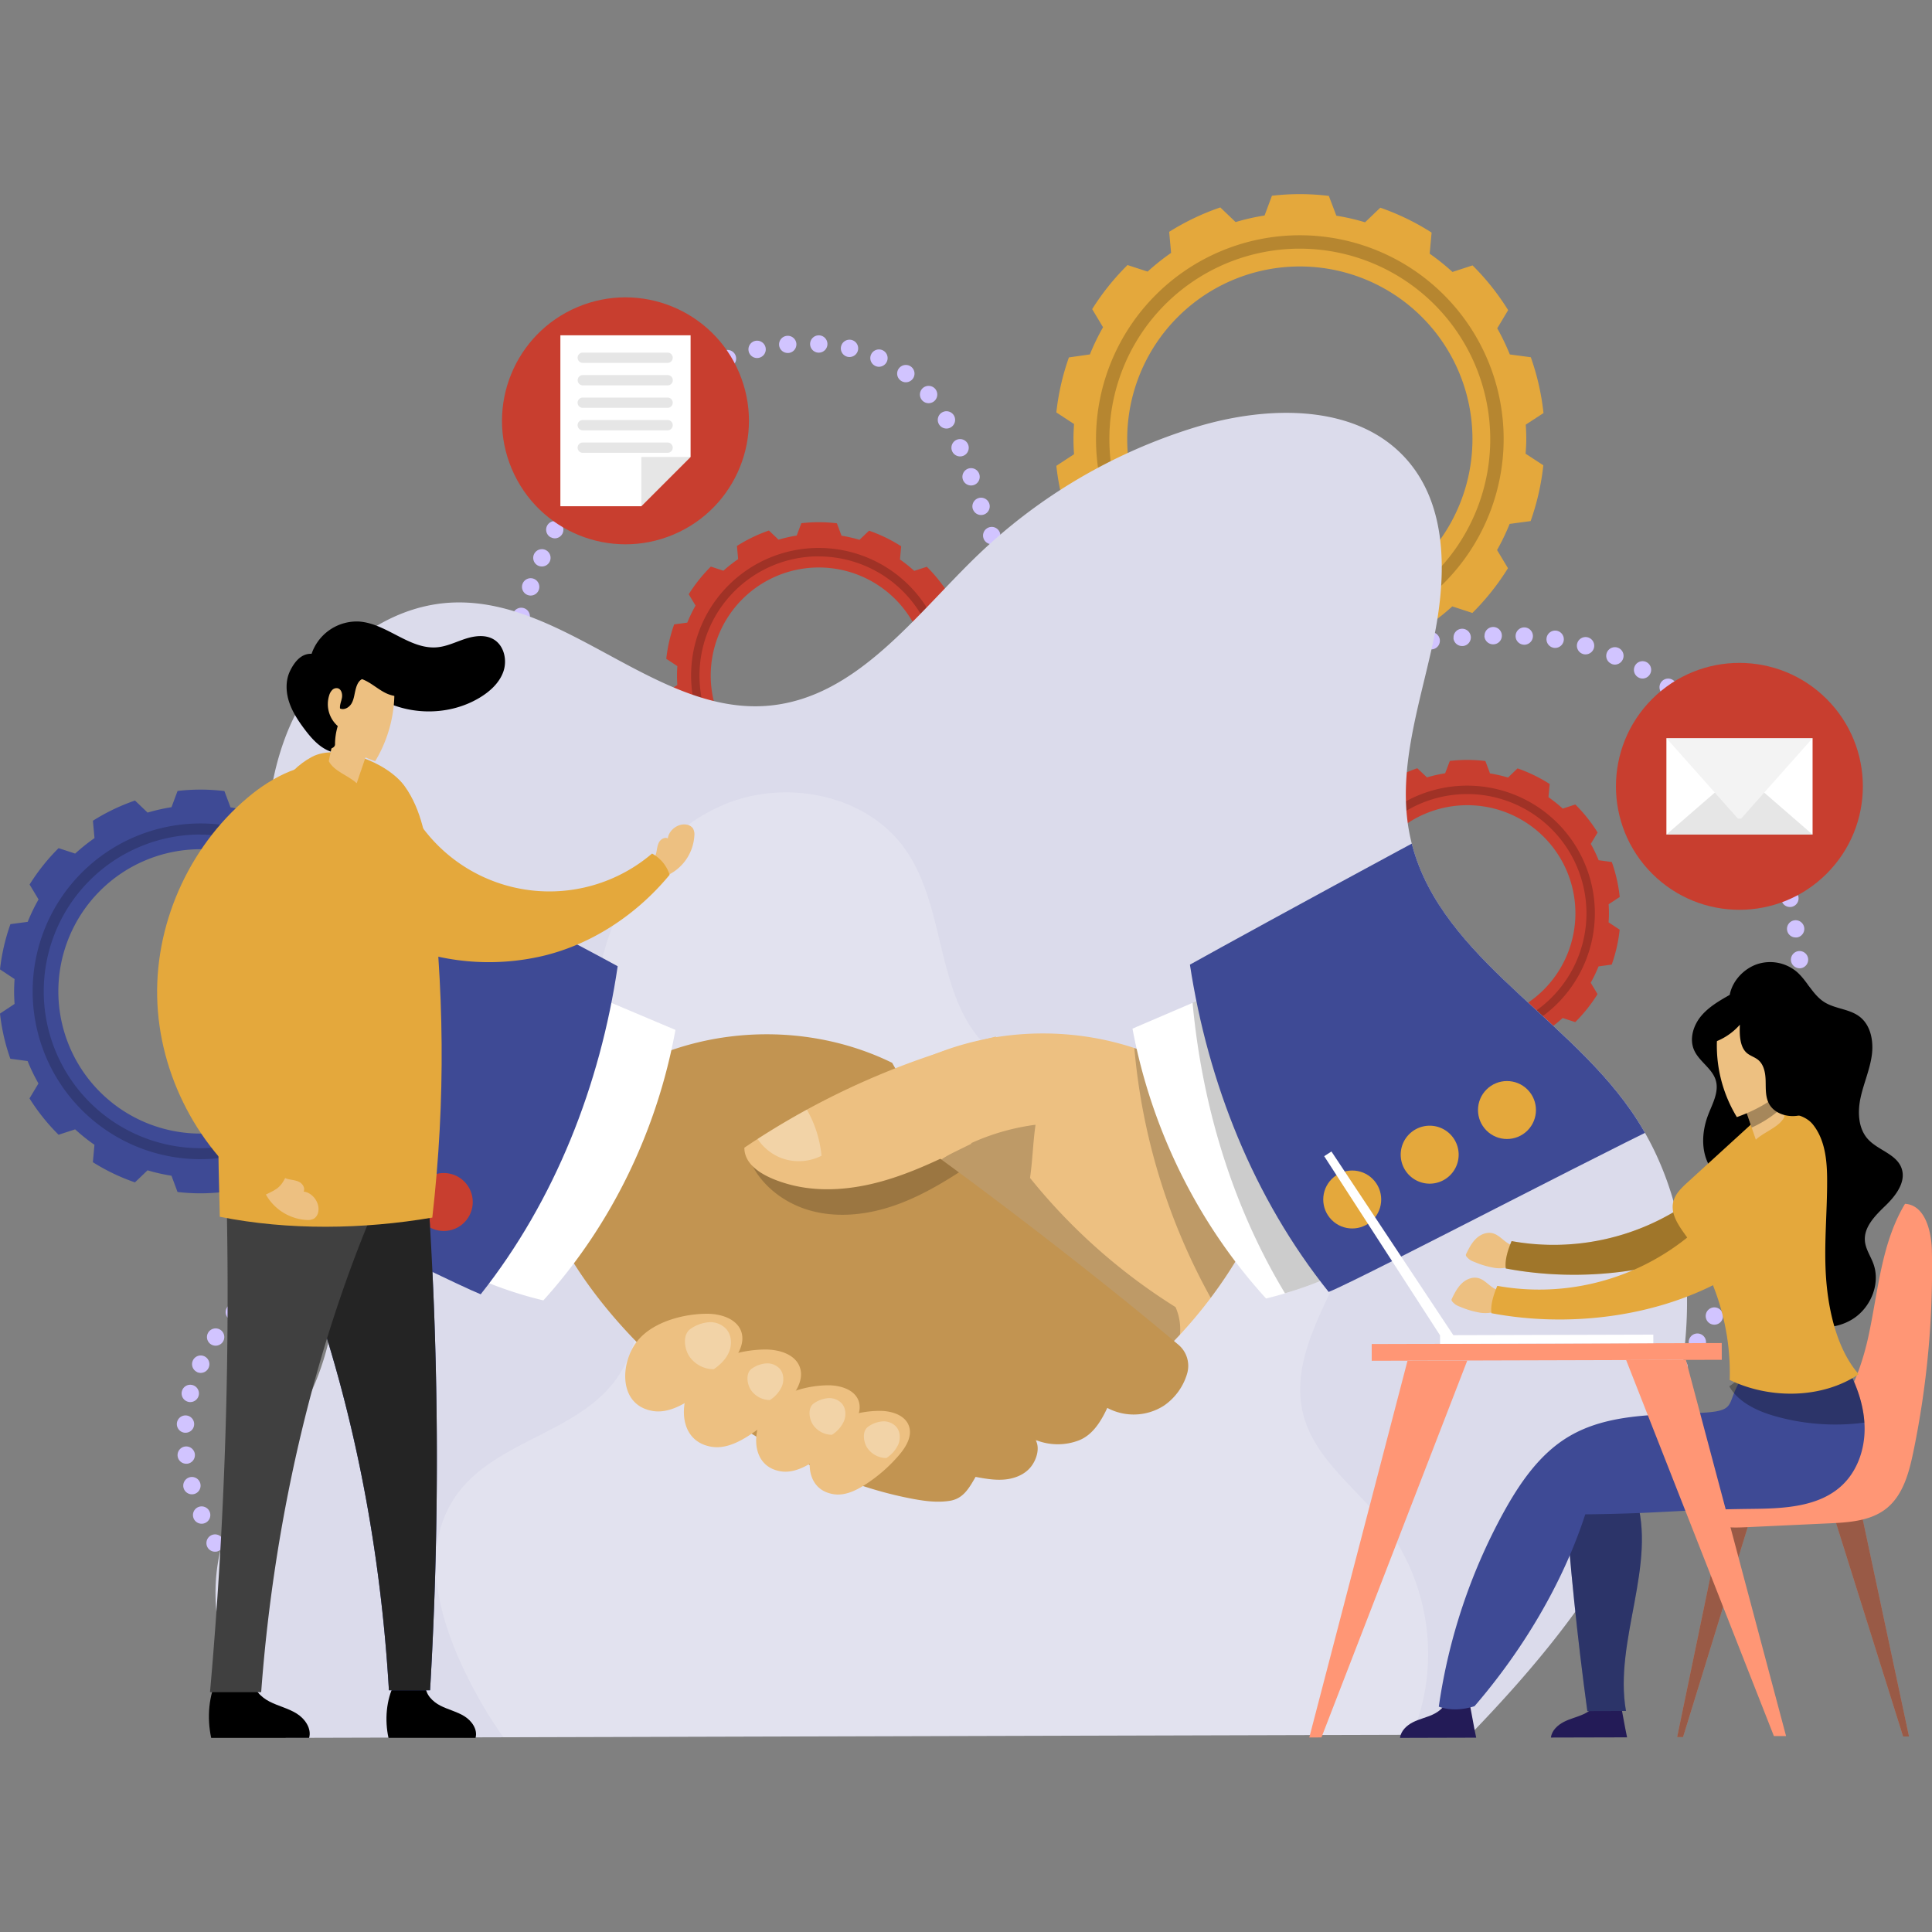 <?xml version="1.0" encoding="UTF-8"?>
<svg xmlns="http://www.w3.org/2000/svg" xmlns:xlink="http://www.w3.org/1999/xlink" viewBox="0 0 1000 1000">
  <rect x="0" y="0" width="1000" height="1000" fill="#808080" stroke="none"/>
  <defs>
    <style>.cls-1{fill:none;}.cls-2{fill:#e4a83c;}.cls-11,.cls-3,.cls-8{opacity:0.2;}.cls-4{fill:#c83e2f;}.cls-5{fill:#3e4a95;}.cls-6{fill:#d1c4ff;}.cls-7{fill:#dbdbeb;}.cls-12,.cls-14,.cls-8{fill:#fff;}.cls-9{clip-path:url(#clip-path);}.cls-10,.cls-23{fill:#edc081;}.cls-13{fill:#c29451;}.cls-14,.cls-19,.cls-23{opacity:0.3;}.cls-15{opacity:0.1;}.cls-16{opacity:0.05;}.cls-17{fill:#ff9675;}.cls-18{opacity:0.4;}.cls-20{fill:#231b57;}.cls-21{fill:#242424;}.cls-22{fill:#404040;}</style>
    <clipPath id="clip-path">
      <path class="cls-1" d="M148.07,899.52,761,897.83c34.11-35.26,65.37-73,86.73-116.86,31.57-64.87,37.59-147.12-3.67-206.3-35.31-50.67-101.9-82-114.35-142.46-6.72-32.66,4.64-65.91,11.76-98.49s8.83-70.28-13-95.46c-25.7-29.61-72.22-28.58-109.72-17.13a282,282,0,0,0-113,66.52c-32.41,31.28-62.21,73-107,77.53-57.78,5.8-105.16-54.77-163.21-53.34-39.53,1-73.66,32.37-87.69,69.33s-11.26,78.24-3.27,117,21,76.38,27,115.45,4.52,81-14.92,115.44c-11,19.44-27.2,35.71-36.61,56-14.39,31-10.24,69.74,10.38,97A91,91,0,0,0,148.07,899.52Z"></path>
    </clipPath>
  </defs>
  <g id="Table">
    <path class="cls-2" d="M790,227.27c0-2.51-.11-5-.27-7.47l9.18-6a126.45,126.45,0,0,0-6.57-28.89l-10.86-1.45a116.92,116.92,0,0,0-6.51-13.53l5.64-9.4a127.41,127.41,0,0,0-18.42-23.16l-10.4,3.39A118.68,118.68,0,0,0,740,131.3l1-10.92a125.91,125.91,0,0,0-26.56-12.88l-7.89,7.56a116.19,116.19,0,0,0-14.86-3.42L687.8,101.4a123.62,123.62,0,0,0-29.44-.08l-3.82,10.22a115.35,115.35,0,0,0-15,3.4l-7.91-7.58A126.23,126.23,0,0,0,605.16,120l1,10.89A118.23,118.23,0,0,0,594,140.58l-10.4-3.39A127.2,127.2,0,0,0,565.31,160l5.62,9.38a116.23,116.23,0,0,0-6.81,14.07L553.26,185a126.37,126.37,0,0,0-6.5,28.47l9.16,6c-.17,2.59-.29,5.19-.29,7.82s.12,5.24.29,7.82l-9.16,6a126.46,126.46,0,0,0,6.5,28.48l10.86,1.45a116.36,116.36,0,0,0,6.81,14.08l-5.62,9.38a127.2,127.2,0,0,0,18.27,22.85L594,314a117,117,0,0,0,12.17,9.66l-1,10.88a126.26,126.26,0,0,0,26.44,12.69l7.91-7.58a117,117,0,0,0,15,3.4l3.82,10.22a129.73,129.73,0,0,0,14.43.84,128.29,128.29,0,0,0,15-.92l3.83-10.25a116.16,116.16,0,0,0,14.86-3.41l7.89,7.56a126.4,126.4,0,0,0,26.56-12.88l-1-10.92a120.14,120.14,0,0,0,11.79-9.42l10.4,3.39a127.41,127.41,0,0,0,18.42-23.16l-5.64-9.4a116.92,116.92,0,0,0,6.51-13.53l10.86-1.46a126.49,126.49,0,0,0,6.57-28.88l-9.18-6C789.84,232.27,790,229.79,790,227.27ZM672.79,316.62a89.35,89.35,0,1,1,89.35-89.35A89.35,89.35,0,0,1,672.79,316.62Z"></path>
    <g class="cls-3">
      <path d="M672.79,332.77a105.5,105.5,0,1,1,105.5-105.5A105.62,105.62,0,0,1,672.79,332.77Zm0-204.06a98.57,98.57,0,1,0,98.56,98.56A98.68,98.68,0,0,0,672.79,128.71Z"></path>
    </g>
    <path class="cls-4" d="M497.13,349.68c0-1.57-.06-3.13-.16-4.68l5.74-3.78a78.27,78.27,0,0,0-4.11-18.09l-6.8-.91a73.28,73.28,0,0,0-4.07-8.47l3.53-5.89a79.35,79.35,0,0,0-11.54-14.5l-6.51,2.12a75.22,75.22,0,0,0-7.39-5.9l.63-6.83a78.45,78.45,0,0,0-16.63-8.07l-4.94,4.73a74,74,0,0,0-9.31-2.13l-2.4-6.42a78.82,78.82,0,0,0-9.4-.57,81.7,81.7,0,0,0-9,.52l-2.39,6.4a71.89,71.89,0,0,0-9.42,2.13L398,274.59a79.19,79.19,0,0,0-16.56,8l.62,6.81a74.1,74.1,0,0,0-7.62,6l-6.51-2.13a79.86,79.86,0,0,0-11.44,14.31l3.52,5.87a73.18,73.18,0,0,0-4.27,8.82l-6.8.91A78.77,78.77,0,0,0,344.86,341l5.73,3.77c-.11,1.62-.18,3.25-.18,4.9s.07,3.28.18,4.9l-5.73,3.77a78.65,78.65,0,0,0,4.06,17.83l6.8.92a73.78,73.78,0,0,0,4.27,8.81l-3.52,5.87a79.51,79.51,0,0,0,11.44,14.31l6.51-2.12a74,74,0,0,0,7.62,6l-.62,6.82A79.16,79.16,0,0,0,398,424.77l4.95-4.75a71.89,71.89,0,0,0,9.42,2.13l2.39,6.4a76.82,76.82,0,0,0,18.43-.05l2.4-6.41a74,74,0,0,0,9.31-2.14l4.94,4.73a78.9,78.9,0,0,0,16.63-8.06l-.63-6.84a73.77,73.77,0,0,0,7.39-5.9l6.51,2.13a79.76,79.76,0,0,0,11.54-14.51l-3.53-5.89a73.14,73.14,0,0,0,4.07-8.46l6.8-.92a78.15,78.15,0,0,0,4.11-18.09L497,354.36C497.07,352.81,497.13,351.25,497.13,349.68Zm-73.36,55.95a55.95,55.95,0,1,1,56-55.95A56,56,0,0,1,423.77,405.63Z"></path>
    <g class="cls-3">
      <path d="M423.77,415.74a66.06,66.06,0,1,1,66.06-66.06A66.14,66.14,0,0,1,423.77,415.74Zm0-127.78a61.72,61.72,0,1,0,61.72,61.72A61.79,61.79,0,0,0,423.77,288Z"></path>
    </g>
    <path class="cls-4" d="M832.79,472.72c0-1.57-.06-3.13-.16-4.68l5.74-3.78a78.27,78.27,0,0,0-4.11-18.09l-6.8-.91a73.28,73.28,0,0,0-4.07-8.47l3.53-5.89a80,80,0,0,0-11.54-14.5l-6.51,2.13a72.37,72.37,0,0,0-7.39-5.9l.63-6.84a79.42,79.42,0,0,0-16.63-8.07l-4.94,4.74a72.3,72.3,0,0,0-9.31-2.14l-2.4-6.42a81,81,0,0,0-9.4-.57,79.32,79.32,0,0,0-9,.53L748,400.25a73,73,0,0,0-9.41,2.13l-5-4.74a78.66,78.66,0,0,0-16.56,7.94l.63,6.82a73.06,73.06,0,0,0-7.63,6l-6.51-2.12a79.8,79.8,0,0,0-11.44,14.3l3.52,5.88a73,73,0,0,0-4.27,8.81l-6.8.91a78.89,78.89,0,0,0-4.06,17.83l5.73,3.78c-.11,1.62-.18,3.25-.18,4.89s.07,3.28.18,4.9l-5.73,3.78a78.89,78.89,0,0,0,4.06,17.83l6.8.91a73,73,0,0,0,4.27,8.81l-3.52,5.88a79.8,79.8,0,0,0,11.44,14.3l6.51-2.12a73.06,73.06,0,0,0,7.63,6l-.63,6.82a78.66,78.66,0,0,0,16.56,7.94l5-4.74A74.72,74.72,0,0,0,748,545.2l2.39,6.39a79.32,79.32,0,0,0,9,.53,81,81,0,0,0,9.4-.57l2.4-6.42a72.3,72.3,0,0,0,9.31-2.14l4.94,4.74a79.42,79.42,0,0,0,16.63-8.07l-.63-6.84a72.37,72.37,0,0,0,7.39-5.9l6.51,2.13a80,80,0,0,0,11.54-14.5l-3.53-5.89a73.28,73.28,0,0,0,4.07-8.47l6.8-.91a78.39,78.39,0,0,0,4.11-18.09l-5.74-3.79C832.73,475.86,832.79,474.3,832.79,472.72Zm-73.36,55.95a55.95,55.95,0,1,1,56-55.95A56,56,0,0,1,759.43,528.67Z"></path>
    <g class="cls-3">
      <path d="M759.43,538.79a66.07,66.07,0,1,1,66.06-66.07A66.14,66.14,0,0,1,759.43,538.79Zm0-127.78a61.72,61.72,0,1,0,61.72,61.71A61.78,61.78,0,0,0,759.43,411Z"></path>
    </g>
    <path class="cls-5" d="M200.28,513.15c0-2.07-.08-4.12-.21-6.15l7.55-5a103.4,103.4,0,0,0-5.41-23.79l-8.94-1.2a98.4,98.4,0,0,0-5.36-11.14l4.64-7.74a104.83,104.83,0,0,0-15.17-19.08l-8.56,2.8a95.53,95.53,0,0,0-9.72-7.76l.82-9a103.34,103.34,0,0,0-21.87-10.61l-6.5,6.22a97.13,97.13,0,0,0-12.24-2.81l-3.16-8.44a102.41,102.41,0,0,0-24.24-.06l-3.14,8.41a95.44,95.44,0,0,0-12.38,2.8l-6.52-6.24a104.51,104.51,0,0,0-21.78,10.45l.82,9a97.48,97.48,0,0,0-10,8L30.32,439a105.2,105.2,0,0,0-15,18.82l4.63,7.73a95.27,95.27,0,0,0-5.61,11.59l-8.94,1.2A103.62,103.62,0,0,0,0,501.75l7.54,5c-.14,2.13-.24,4.28-.24,6.44s.1,4.31.24,6.44l-7.54,5A103.87,103.87,0,0,0,5.35,548l8.94,1.2A96.72,96.72,0,0,0,19.9,560.8l-4.63,7.73a104.78,104.78,0,0,0,15.05,18.81l8.57-2.79a96,96,0,0,0,10,8l-.82,9a104,104,0,0,0,21.78,10.44l6.52-6.24a95.44,95.44,0,0,0,12.38,2.8l3.14,8.42a101.73,101.73,0,0,0,24.24-.07l3.16-8.44a95.41,95.41,0,0,0,12.24-2.81l6.5,6.23a103.82,103.82,0,0,0,21.87-10.61l-.82-9a98.37,98.37,0,0,0,9.72-7.76l8.56,2.79a104.76,104.76,0,0,0,15.17-19.07l-4.64-7.75a97.58,97.58,0,0,0,5.36-11.14l8.94-1.2a103.28,103.28,0,0,0,5.41-23.79l-7.55-5C200.2,517.27,200.28,515.22,200.28,513.15Zm-96.49,73.59a73.59,73.59,0,1,1,73.59-73.59A73.58,73.58,0,0,1,103.79,586.74Z"></path>
    <g class="cls-3">
      <path d="M103.79,600a86.89,86.89,0,1,1,86.89-86.89A87,87,0,0,1,103.79,600Zm0-168.06A81.18,81.18,0,1,0,185,513.15,81.26,81.26,0,0,0,103.79,432Z"></path>
    </g>
    <path class="cls-6" d="M207.15,886.62a4.58,4.58,0,0,1-3.18-1.3,4,4,0,0,1-.56-.68,4.08,4.08,0,0,1-.41-.77,4.92,4.92,0,0,1-.26-.85,5.14,5.14,0,0,1-.09-.87A4.58,4.58,0,0,1,204,879a5.19,5.19,0,0,1,.68-.56,5.68,5.68,0,0,1,.77-.41,5.09,5.09,0,0,1,.84-.26A4.5,4.5,0,0,1,210.3,879a4.59,4.59,0,0,1,1.32,3.17,5.25,5.25,0,0,1-.09.88,3.89,3.89,0,0,1-.25.84,6.47,6.47,0,0,1-.41.78,6.05,6.05,0,0,1-.55.68,8.77,8.77,0,0,1-.68.56,4.75,4.75,0,0,1-.77.41,5.52,5.52,0,0,1-.85.26A5.14,5.14,0,0,1,207.15,886.62Z"></path>
    <path class="cls-6" d="M191,877.86h0a4.5,4.5,0,0,1-1.55-6.15h0a4.51,4.51,0,0,1,6.17-1.54h0a4.48,4.48,0,0,1,1.52,6.14h0a4.47,4.47,0,0,1-3.83,2.19h0A4.57,4.57,0,0,1,191,877.86Zm-13.78-8.57a4.47,4.47,0,0,1-1.33-6.21h0a4.47,4.47,0,0,1,6.2-1.32h0a4.48,4.48,0,0,1,1.33,6.18h0a4.49,4.49,0,0,1-3.76,2.06h0A4.49,4.49,0,0,1,177.17,869.29Zm-13.48-9.15a4.49,4.49,0,0,1-1.06-6.26h0a4.48,4.48,0,0,1,6.26-1h0a4.45,4.45,0,0,1,1.06,6.23h0a4.53,4.53,0,0,1-3.66,1.9h0A4.59,4.59,0,0,1,163.69,860.14Zm-13-9.88h0A4.49,4.49,0,0,1,150,844h0a4.47,4.47,0,0,1,6.29-.67h0a4.48,4.48,0,0,1,.68,6.32h0a4.59,4.59,0,0,1-3.49,1.66h0A4.43,4.43,0,0,1,150.66,850.26ZM138.28,839.5a4.48,4.48,0,0,1-.2-6.33h0a4.46,4.46,0,0,1,6.33-.22h0a4.51,4.51,0,0,1,.21,6.35h0a4.54,4.54,0,0,1-3.26,1.41h0A4.43,4.43,0,0,1,138.28,839.5Zm-11.53-11.76a4.47,4.47,0,0,1,.36-6.33h0a4.49,4.49,0,0,1,6.33.34h0a4.52,4.52,0,0,1-.36,6.34h0a4.49,4.49,0,0,1-3,1.13h0A4.46,4.46,0,0,1,126.75,827.74Zm-10.4-12.86a4.48,4.48,0,0,1,1-6.26h0a4.5,4.5,0,0,1,6.26,1h0a4.5,4.5,0,0,1-1,6.26h0a4.55,4.55,0,0,1-2.62.86h0A4.46,4.46,0,0,1,116.35,814.88Zm-8.94-14a4.51,4.51,0,0,1,1.74-6.12h0a4.49,4.49,0,0,1,6.1,1.74h0a4.48,4.48,0,0,1-1.74,6.1h0a4.43,4.43,0,0,1-2.16.56h0A4.48,4.48,0,0,1,107.41,800.9Zm-7.2-15a4.48,4.48,0,0,1,2.46-5.84h0a4.5,4.5,0,0,1,5.86,2.46h0a4.48,4.48,0,0,1-2.46,5.84h0a4.26,4.26,0,0,1-1.67.34h0A4.51,4.51,0,0,1,100.21,785.91Zm694.71-10.47a4.47,4.47,0,0,1,1.33-6.21h0a4.47,4.47,0,0,1,6.19,1.33h0a4.49,4.49,0,0,1-1.33,6.21h0a4.58,4.58,0,0,1-2.42.7h0A4.43,4.43,0,0,1,794.92,775.44ZM95,770.1a4.49,4.49,0,0,1,3.22-5.48h0a4.49,4.49,0,0,1,5.46,3.22h0a4.5,4.5,0,0,1-3.22,5.48h0a5.33,5.33,0,0,1-1.11.13h0A4.49,4.49,0,0,1,95,770.1Zm713.34-3.58a4.48,4.48,0,0,1,1-6.27h0a4.5,4.5,0,0,1,6.28,1h0a4.48,4.48,0,0,1-1,6.27h0a4.46,4.46,0,0,1-2.63.87h0A4.49,4.49,0,0,1,808.29,766.52Zm12.83-9.7a4.48,4.48,0,0,1,.59-6.31h0a4.51,4.51,0,0,1,6.32.59h0a4.52,4.52,0,0,1-.59,6.32h0a4.48,4.48,0,0,1-2.85,1h0A4.47,4.47,0,0,1,821.12,756.82ZM91.93,753.63a4.49,4.49,0,0,1,4-4.93h0a4.5,4.5,0,0,1,4.93,4h0a4.49,4.49,0,0,1-4,4.93h0l-.46,0h0A4.5,4.5,0,0,1,91.93,753.63Zm741.43-7.22a4.48,4.48,0,0,1,.23-6.34h0a4.49,4.49,0,0,1,6.34.22h0a4.48,4.48,0,0,1-.24,6.35h0a4.48,4.48,0,0,1-3,1.19h0A4.51,4.51,0,0,1,833.36,746.41ZM95.75,741.59a4.51,4.51,0,0,1-4.21-4.76h0a4.49,4.49,0,0,1,4.76-4.2h0a4.48,4.48,0,0,1,4.19,4.75h0a4.45,4.45,0,0,1-4.45,4.2h-.29ZM845,735.31a4.49,4.49,0,0,1-.14-6.35h0a4.51,4.51,0,0,1,6.35-.13h0a4.51,4.51,0,0,1,.13,6.35h0a4.57,4.57,0,0,1-3.23,1.38h0A4.47,4.47,0,0,1,845,735.31Zm11-11.74a4.48,4.48,0,0,1-.46-6.33v0a4.49,4.49,0,0,1,6.33-.49h0a4.5,4.5,0,0,1,.46,6.33h0a4.41,4.41,0,0,1-3.38,1.55h0A4.51,4.51,0,0,1,856,723.57Zm-758.6,2a4.47,4.47,0,0,1-3.26-5.44h0a4.46,4.46,0,0,1,5.44-3.24h0a4.49,4.49,0,0,1,3.26,5.44h0a4.48,4.48,0,0,1-4.33,3.38h0A4.17,4.17,0,0,1,97.38,725.58Zm769-14.33a4.5,4.5,0,0,1-.82-6.29h0a4.48,4.48,0,0,1,6.29-.8h0a4.45,4.45,0,0,1,.81,6.27h0a4.46,4.46,0,0,1-3.53,1.75h0A4.46,4.46,0,0,1,866.33,711.25Zm-764.39-1.08a4.48,4.48,0,0,1-2.2-5.93h0a4.46,4.46,0,0,1,5.93-2.23h0a4.5,4.5,0,0,1,2.22,6h0a4.48,4.48,0,0,1-4.08,2.61h0A4.5,4.5,0,0,1,101.94,710.17Zm774-11.78a4.47,4.47,0,0,1-1.14-6.22h0a4.49,4.49,0,0,1,6.23-1.17h0a4.49,4.49,0,0,1,1.15,6.24h0a4.48,4.48,0,0,1-3.69,2h0A4.57,4.57,0,0,1,876,698.39ZM109.15,695.8a4.48,4.48,0,0,1-1.29-6.2h0a4.5,4.5,0,0,1,6.22-1.29h0a4.48,4.48,0,0,1,1.27,6.22h0a4.51,4.51,0,0,1-3.72,2h0A4.53,4.53,0,0,1,109.15,695.8ZM885,685a4.49,4.49,0,0,1-1.47-6.17h0a4.47,4.47,0,0,1,6.16-1.47h0a4.47,4.47,0,0,1,1.47,6.17h0a4.46,4.46,0,0,1-3.81,2.12h0A4.51,4.51,0,0,1,885,685Zm-766.58-2.41a4.47,4.47,0,0,1-.58-6.31h0a4.49,4.49,0,0,1,6.33-.56h0a4.48,4.48,0,0,1,.56,6.31h0a4.51,4.51,0,0,1-3.42,1.61h0A4.44,4.44,0,0,1,118.37,682.63Zm774.84-11.39a4.5,4.5,0,0,1-1.81-6.09h0a4.51,4.51,0,0,1,6.1-1.79h0a4.49,4.49,0,0,1,1.79,6.09h0v0h0a4.48,4.48,0,0,1-3.94,2.34h0A4.38,4.38,0,0,1,893.21,671.24Zm-764.28-.73a4.51,4.51,0,0,1-.09-6.35h0a4.51,4.51,0,0,1,6.35-.07h0a4.5,4.5,0,0,1,.07,6.35h0a4.55,4.55,0,0,1-3.19,1.34h0A4.42,4.42,0,0,1,128.93,670.51Zm11.36-11.38a4.47,4.47,0,0,1,.2-6.33h0a4.49,4.49,0,0,1,6.33.18h0a4.5,4.5,0,0,1-.18,6.34h0a4.5,4.5,0,0,1-3.06,1.21h0A4.43,4.43,0,0,1,140.29,659.13ZM900.72,657a4.48,4.48,0,0,1-2.09-6h0a4.47,4.47,0,0,1,6-2.12h0a4.49,4.49,0,0,1,2.11,6h0a4.49,4.49,0,0,1-4,2.54h0A4.55,4.55,0,0,1,900.72,657ZM152,648.16a4.5,4.5,0,0,1,.25-6.34h0a4.48,4.48,0,0,1,6.33.24h0a4.47,4.47,0,0,1-.25,6.33h0a4.37,4.37,0,0,1-3,1.21h0A4.56,4.56,0,0,1,152,648.16Zm755.46-5.73a4.46,4.46,0,0,1-2.4-5.85h0a4.49,4.49,0,0,1,5.86-2.42h0a4.5,4.5,0,0,1,2.42,5.87h0a4.53,4.53,0,0,1-4.14,2.76h0A4.52,4.52,0,0,1,907.5,642.43ZM163.83,637.2a4.46,4.46,0,0,1,.11-6.33h0a4.48,4.48,0,0,1,6.35.11h0a4.47,4.47,0,0,1-.13,6.33h0a4.41,4.41,0,0,1-3.1,1.26h0A4.47,4.47,0,0,1,163.83,637.2Zm749.69-9.67a4.48,4.48,0,0,1-2.7-5.73h0a4.48,4.48,0,0,1,5.73-2.72h0a4.49,4.49,0,0,1,2.7,5.73h0a4.49,4.49,0,0,1-4.2,3h0A4.5,4.5,0,0,1,913.52,627.53Zm-738.23-1.61a4.47,4.47,0,0,1-.21-6.32h0a4.48,4.48,0,0,1,6.33-.24h0a4.5,4.5,0,0,1,.23,6.35h0a4.58,4.58,0,0,1-3.28,1.43h0A4.55,4.55,0,0,1,175.29,625.92ZM186.06,614a4.49,4.49,0,0,1-.75-6.29h0a4.52,4.52,0,0,1,6.31-.76h0a4.5,4.5,0,0,1,.73,6.31h0a4.42,4.42,0,0,1-3.51,1.7h0A4.41,4.41,0,0,1,186.06,614Zm732.69-1.64a4.5,4.5,0,0,1-3-5.59h0a4.5,4.5,0,0,1,5.59-3h0a4.49,4.49,0,0,1,3,5.59h0a4.47,4.47,0,0,1-4.28,3.18h0A4.54,4.54,0,0,1,918.75,612.33Zm-723-11.17a4.47,4.47,0,0,1-1.27-6.21h0a4.5,4.5,0,0,1,6.22-1.27h0A4.5,4.5,0,0,1,202,599.9h0a4.46,4.46,0,0,1-3.72,2h0A4.55,4.55,0,0,1,195.78,601.16Zm727.41-4.29a4.48,4.48,0,0,1-3.29-5.42h0a4.5,4.5,0,0,1,5.42-3.3h0a4.49,4.49,0,0,1,3.3,5.41h0a4.52,4.52,0,0,1-4.35,3.44h0A5,5,0,0,1,923.19,596.87ZM204.4,587.59a4.48,4.48,0,0,1-1.72-6.09h0a4.49,4.49,0,0,1,6.1-1.74h0a4.49,4.49,0,0,1,1.73,6.11h0a4.5,4.5,0,0,1-3.9,2.31h0A4.55,4.55,0,0,1,204.4,587.59Zm722.41-6.4a4.47,4.47,0,0,1-3.58-5.23h0a4.48,4.48,0,0,1,5.24-3.58h0a4.5,4.5,0,0,1,3.58,5.25h0a4.5,4.5,0,0,1-4.4,3.65h0A5,5,0,0,1,926.81,581.19ZM212,573.44a4.49,4.49,0,0,1-2.15-6h0a4.5,4.5,0,0,1,6-2.15h0a4.5,4.5,0,0,1,2.15,6h0a4.51,4.51,0,0,1-4.05,2.57h0A4.5,4.5,0,0,1,212,573.44Zm717.56-8.08a4.5,4.5,0,0,1-3.85-5h0a4.49,4.49,0,0,1,5-3.85h0a4.49,4.49,0,0,1,3.87,5h0a4.5,4.5,0,0,1-4.44,3.9h0C930,565.4,929.8,565.38,929.58,565.36ZM218.67,558.8a4.49,4.49,0,0,1-2.51-5.82h0a4.5,4.5,0,0,1,5.84-2.51h0a4.47,4.47,0,0,1,2.49,5.82h0a4.45,4.45,0,0,1-4.15,2.83h0A4.5,4.5,0,0,1,218.67,558.8Zm712.84-9.4a4.49,4.49,0,0,1-4.14-4.81h0a4.49,4.49,0,0,1,4.81-4.14h0a4.48,4.48,0,0,1,4.14,4.81h0a4.49,4.49,0,0,1-4.45,4.14h-.36Zm-707.07-5.61a4.47,4.47,0,0,1-2.79-5.67h0a4.46,4.46,0,0,1,5.67-2.82h0a4.5,4.5,0,0,1,2.82,5.7h0a4.51,4.51,0,0,1-4.24,3h0A4.67,4.67,0,0,1,224.44,543.79Zm708.1-10.44a4.51,4.51,0,0,1-4.41-4.58h0a4.5,4.5,0,0,1,4.58-4.39h0A4.48,4.48,0,0,1,937.1,529h0a4.46,4.46,0,0,1-4.47,4.38h-.09Zm-703.08-4.83a4.48,4.48,0,0,1-3.07-5.55h0a4.49,4.49,0,0,1,5.56-3.07h0a4.47,4.47,0,0,1,3.06,5.55h0a4.45,4.45,0,0,1-4.28,3.24h0A4.14,4.14,0,0,1,229.46,528.52ZM928,513a4.45,4.45,0,0,1,4.31-4.64h0a4.46,4.46,0,0,1,4.64,4.31h0a4.47,4.47,0,0,1-4.31,4.64h0a.47.47,0,0,1-.16,0h0A4.48,4.48,0,0,1,928,513ZM233.75,513a4.48,4.48,0,0,1-3.27-5.42h0a4.46,4.46,0,0,1,5.42-3.28h0a4.45,4.45,0,0,1,3.28,5.4h0a4.46,4.46,0,0,1-4.33,3.42h0A4.69,4.69,0,0,1,233.75,513ZM927,497.17a4.49,4.49,0,0,1,4-4.89h0a4.49,4.49,0,0,1,4.89,4h0a4.48,4.48,0,0,1-4,4.89h0a2.82,2.82,0,0,1-.41,0h0A4.49,4.49,0,0,1,927,497.17Zm-689.49.21a4.48,4.48,0,0,1-3.46-5.32h0a4.47,4.47,0,0,1,5.32-3.45h0a4.47,4.47,0,0,1,3.45,5.31h0a4.48,4.48,0,0,1-4.36,3.55h0A6.22,6.22,0,0,1,237.48,497.38ZM925,481.48a4.47,4.47,0,0,1,3.73-5.12h0a4.49,4.49,0,0,1,5.12,3.73h0a4.49,4.49,0,0,1-3.73,5.13h0a5.49,5.49,0,0,1-.7,0h0A4.46,4.46,0,0,1,925,481.48Zm-684.31.13a4.48,4.48,0,0,1-3.6-5.21h0a4.48,4.48,0,0,1,5.22-3.6h0a4.47,4.47,0,0,1,3.6,5.21h0a4.5,4.5,0,0,1-4.4,3.69h0A4.67,4.67,0,0,1,240.7,481.61Zm681.4-15.67a4.45,4.45,0,0,1,3.41-5.33h0a4.47,4.47,0,0,1,5.33,3.41h0a4.48,4.48,0,0,1-3.41,5.35h0a4.43,4.43,0,0,1-.95.09h0A4.46,4.46,0,0,1,922.1,465.94Zm-678.59-.16a4.46,4.46,0,0,1-3.71-5.13h0a4.49,4.49,0,0,1,5.13-3.73h0a4.49,4.49,0,0,1,3.71,5.14h0a4.47,4.47,0,0,1-4.4,3.77h0A3.59,3.59,0,0,1,243.51,465.78ZM918.2,450.65a4.49,4.49,0,0,1,3-5.56h0a4.5,4.5,0,0,1,5.57,3.07h0a4.49,4.49,0,0,1-3.07,5.55h0a4.43,4.43,0,0,1-1.24.18h0A4.48,4.48,0,0,1,918.2,450.65ZM246,449.89a4.49,4.49,0,0,1-3.78-5.09h0a4.49,4.49,0,0,1,5.1-3.78h0a4.51,4.51,0,0,1,3.78,5.09h0a4.5,4.5,0,0,1-4.42,3.83h0A5.45,5.45,0,0,1,246,449.89Zm667.29-14.23a4.48,4.48,0,0,1,2.67-5.75h0a4.46,4.46,0,0,1,5.75,2.66h0a4.5,4.5,0,0,1-2.66,5.76h0a4.54,4.54,0,0,1-1.54.27h0A4.48,4.48,0,0,1,913.28,435.66Zm-665-1.69a4.47,4.47,0,0,1-3.81-5.06h0a4.5,4.5,0,0,1,5.06-3.82h0a4.53,4.53,0,0,1,3.82,5.08h0a4.49,4.49,0,0,1-4.44,3.85h0A3.48,3.48,0,0,1,248.31,434Zm659-12.9a4.51,4.51,0,0,1,2.25-5.94h0a4.51,4.51,0,0,1,5.94,2.25h0a4.48,4.48,0,0,1-2.23,5.94h0a4.7,4.7,0,0,1-1.82.4h0A4.51,4.51,0,0,1,907.32,421.07Zm-656.77-3a4.51,4.51,0,0,1-3.82-5.07h0a4.49,4.49,0,0,1,5.07-3.81h0a4.46,4.46,0,0,1,3.81,5.06h0a4.47,4.47,0,0,1-4.42,3.85h0C251,418.09,250.76,418.08,250.55,418.06Zm649.76-11a4.49,4.49,0,0,1,1.76-6.11h0a4.48,4.48,0,0,1,6.08,1.78h0a4.47,4.47,0,0,1-1.76,6.08h0a4.52,4.52,0,0,1-2.15.57h0A4.48,4.48,0,0,1,900.31,407Zm-647.49-4.89A4.5,4.5,0,0,1,249,397h0a4.5,4.5,0,0,1,5.1-3.78h0a4.5,4.5,0,0,1,3.78,5.1h0a4.51,4.51,0,0,1-4.42,3.82h0A5.19,5.19,0,0,1,252.82,402.13Zm639.32-8.52h0a4.52,4.52,0,0,1,1.24-6.23h0a4.5,4.5,0,0,1,6.23,1.24h0a4.49,4.49,0,0,1-1.24,6.22h0a4.54,4.54,0,0,1-2.47.75h0A4.58,4.58,0,0,1,892.14,393.61Zm-636.91-7.38a4.47,4.47,0,0,1-3.69-5.15h0a4.46,4.46,0,0,1,5.14-3.69h0a4.49,4.49,0,0,1,3.71,5.15h0A4.52,4.52,0,0,1,256,386.3h0A4.74,4.74,0,0,1,255.23,386.23ZM882.86,381a4.49,4.49,0,0,1,.62-6.31h0a4.47,4.47,0,0,1,6.3.63h0a4.46,4.46,0,0,1-.63,6.31h0a4.45,4.45,0,0,1-2.81,1h0A4.47,4.47,0,0,1,882.86,381ZM872.37,369.5h0a4.5,4.5,0,0,1,0-6.35h0a4.48,4.48,0,0,1,6.34,0h0a4.47,4.47,0,0,1,.05,6.33h0a4.45,4.45,0,0,1-3.19,1.34h0A4.44,4.44,0,0,1,872.37,369.5Zm-614.47.87a4.5,4.5,0,0,1-3.61-5.23h0a4.48,4.48,0,0,1,5.23-3.58h0a4.49,4.49,0,0,1,3.6,5.23h0a4.48,4.48,0,0,1-4.4,3.65h0A4.47,4.47,0,0,1,257.9,370.37Zm602.78-11.11h0a4.48,4.48,0,0,1-.78-6.29h0a4.48,4.48,0,0,1,6.29-.79h0a4.48,4.48,0,0,1,.79,6.29h0a4.47,4.47,0,0,1-3.53,1.73h0A4.63,4.63,0,0,1,860.68,359.26Zm-599.76-4.68a4.49,4.49,0,0,1-3.44-5.34h0a4.48,4.48,0,0,1,5.32-3.44h0a4.51,4.51,0,0,1,3.44,5.34h0a4.48,4.48,0,0,1-4.37,3.54h0A4.38,4.38,0,0,1,260.92,354.58Zm587-4a4.48,4.48,0,0,1-1.57-6.15h0a4.45,4.45,0,0,1,6.13-1.57h0A4.48,4.48,0,0,1,854,349h0a4.47,4.47,0,0,1-3.87,2.21h0A4.33,4.33,0,0,1,847.87,350.54Zm-218.65-.15h0a4.47,4.47,0,0,1-4.44-4.52h0a4.48,4.48,0,0,1,4.52-4.45h0a4.49,4.49,0,0,1,4.44,4.53h0a4.49,4.49,0,0,1-4.47,4.44h0Zm11.64-4.62a4.46,4.46,0,0,1,4.22-4.71h0a4.49,4.49,0,0,1,4.73,4.24h0a4.48,4.48,0,0,1-4.24,4.7h-.23A4.47,4.47,0,0,1,640.86,345.77Zm-28,3.89a4.48,4.48,0,0,1-4.11-4.84h0a4.49,4.49,0,0,1,4.85-4.09h0a4.46,4.46,0,0,1,4.09,4.83h0a4.49,4.49,0,0,1-4.46,4.12h0Zm44.06-5a4.49,4.49,0,0,1,4-4.94h0a4.45,4.45,0,0,1,4.94,4h0a4.47,4.47,0,0,1-3.95,4.94h0a3.85,3.85,0,0,1-.48,0h0A4.49,4.49,0,0,1,656.89,344.7Zm-60.41,2.91a4.48,4.48,0,0,1-3.65-5.19h0a4.46,4.46,0,0,1,5.17-3.65h0a4.48,4.48,0,0,1,3.66,5.17h0a4.47,4.47,0,0,1-4.41,3.72h0A5,5,0,0,1,596.48,347.61Zm76.39-4.85a4.46,4.46,0,0,1,3.72-5.12h0a4.46,4.46,0,0,1,5.13,3.71h0a4.48,4.48,0,0,1-3.73,5.14h0a4.08,4.08,0,0,1-.68.06h0A4.49,4.49,0,0,1,672.87,342.76Zm161.18.84a4.47,4.47,0,0,1-2.39-5.87h0a4.47,4.47,0,0,1,5.86-2.4h0a4.47,4.47,0,0,1,2.4,5.87h0A4.5,4.5,0,0,1,835.8,344h0A4.49,4.49,0,0,1,834.05,343.6Zm-145.32-3.43a4.48,4.48,0,0,1,3.65-5.18h0a4.48,4.48,0,0,1,5.19,3.65h0a4.5,4.5,0,0,1-3.66,5.19h0a4.77,4.77,0,0,1-.76.05h0A4.49,4.49,0,0,1,688.73,340.17Zm-108.38,3.77a4.47,4.47,0,0,1-3.1-5.53h0a4.48,4.48,0,0,1,5.55-3.08h0a4.47,4.47,0,0,1,3.08,5.53h0a4.48,4.48,0,0,1-4.29,3.26h0A4.09,4.09,0,0,1,580.35,343.94Zm124.23-6.54a4.46,4.46,0,0,1,3.64-5.18h0a4.46,4.46,0,0,1,5.18,3.65h0a4.49,4.49,0,0,1-3.65,5.19h0a4.73,4.73,0,0,1-.75.05h0A4.46,4.46,0,0,1,704.58,337.4Zm114.83,1.15a4.49,4.49,0,0,1-3.13-5.51h0a4.49,4.49,0,0,1,5.51-3.14h0a4.49,4.49,0,0,1,3.14,5.52h0a4.5,4.5,0,0,1-4.31,3.29h0A4.57,4.57,0,0,1,819.41,338.55Zm-99-3.87a4.46,4.46,0,0,1,3.71-5.12h0a4.46,4.46,0,0,1,5.12,3.72h0a4.49,4.49,0,0,1-3.72,5.13h0a4,4,0,0,1-.69.06h0A4.49,4.49,0,0,1,720.43,334.68Zm-155.77,3.71h0a4.48,4.48,0,0,1-2.35-5.89h0a4.49,4.49,0,0,1,5.9-2.33h0a4.47,4.47,0,0,1,2.34,5.87h0a4.45,4.45,0,0,1-4.11,2.72h0A4.51,4.51,0,0,1,564.66,338.39Zm-300.27.49a4.49,4.49,0,0,1-3.24-5.45h0a4.49,4.49,0,0,1,5.44-3.26h0a4.49,4.49,0,0,1,3.24,5.45h0a4.48,4.48,0,0,1-4.33,3.4h0A4.82,4.82,0,0,1,264.39,338.88Zm471.94-6.65a4.46,4.46,0,0,1,3.86-5h0a4.47,4.47,0,0,1,5,3.86h0a4.49,4.49,0,0,1-3.88,5h0a5.27,5.27,0,0,1-.56,0h0A4.48,4.48,0,0,1,736.33,332.23Zm67.87,3.08a4.5,4.5,0,0,1-3.75-5.12h0a4.48,4.48,0,0,1,5.12-3.74h0a4.49,4.49,0,0,1,3.75,5.12h0a4.5,4.5,0,0,1-4.42,3.79h0A4,4,0,0,1,804.2,335.31Zm-51.9-5a4.48,4.48,0,0,1,4.08-4.86h0a4.5,4.5,0,0,1,4.85,4.1h0a4.48,4.48,0,0,1-4.09,4.83h0a2.36,2.36,0,0,1-.36,0h0A4.47,4.47,0,0,1,752.3,330.31Zm36.34,3.39a4.46,4.46,0,0,1-4.22-4.72h0a4.48,4.48,0,0,1,4.72-4.23h0a4.49,4.49,0,0,1,4.23,4.73h0a4.5,4.5,0,0,1-4.46,4.24h0A1.23,1.23,0,0,1,788.64,333.7Zm-20.31-4.57a4.49,4.49,0,0,1,4.38-4.6h0a4.49,4.49,0,0,1,4.59,4.38h0a4.47,4.47,0,0,1-4.37,4.59h-.1A4.49,4.49,0,0,1,768.33,329.13Zm-218.52,1.52h0a4.49,4.49,0,0,1-1.44-6.18h0a4.47,4.47,0,0,1,6.18-1.42h0a4.47,4.47,0,0,1,1.42,6.18h0a4.47,4.47,0,0,1-3.8,2.09h0A4.46,4.46,0,0,1,549.81,330.65Zm-281.36-7.33a4.5,4.5,0,0,1-3-5.57h0a4.48,4.48,0,0,1,5.58-3h0a4.47,4.47,0,0,1,3,5.57h0a4.46,4.46,0,0,1-4.27,3.22h0A4.93,4.93,0,0,1,268.45,323.32Zm267.93-2.82a4.47,4.47,0,0,1-.32-6.33h0a4.48,4.48,0,0,1,6.33-.32h0a4.49,4.49,0,0,1,.32,6.33h0a4.49,4.49,0,0,1-3.31,1.48h0A4.44,4.44,0,0,1,536.38,320.5ZM525,308.07h0a4.48,4.48,0,0,1,.84-6.28h0a4.48,4.48,0,0,1,6.28.84h0a4.5,4.5,0,0,1-.84,6.3h0a4.48,4.48,0,0,1-2.71.9h0A4.42,4.42,0,0,1,525,308.07ZM273.18,308a4.48,4.48,0,0,1-2.74-5.71h0a4.49,4.49,0,0,1,5.71-2.76h0a4.5,4.5,0,0,1,2.75,5.73h0a4.48,4.48,0,0,1-4.21,3h0A4.47,4.47,0,0,1,273.18,308ZM516,293.87a4.48,4.48,0,0,1,1.87-6.05h0a4.48,4.48,0,0,1,6.06,1.89h0a4.45,4.45,0,0,1-1.88,6h0a4.36,4.36,0,0,1-2.06.51h0A4.47,4.47,0,0,1,516,293.87Zm-237.27-1a4.47,4.47,0,0,1-2.38-5.87h0a4.5,4.5,0,0,1,5.88-2.4h0a4.49,4.49,0,0,1,2.4,5.87h0a4.49,4.49,0,0,1-4.14,2.74h0A4.53,4.53,0,0,1,278.7,292.85Zm230.42-14h0a4.46,4.46,0,0,1,2.52-5.82h0a4.46,4.46,0,0,1,5.81,2.51h0a4.5,4.5,0,0,1-2.51,5.82h0a4.55,4.55,0,0,1-1.65.31h0A4.5,4.5,0,0,1,509.12,278.81Zm-224-.7a4.49,4.49,0,0,1-2-6h0a4.5,4.5,0,0,1,6-2h0a4.5,4.5,0,0,1,2,6h0a4.51,4.51,0,0,1-4,2.48h0A4.53,4.53,0,0,1,285.15,278.11Zm218.4-14.62a4.49,4.49,0,0,1,2.8-5.7h0a4.48,4.48,0,0,1,5.69,2.79h0a4.48,4.48,0,0,1-2.8,5.69h0a4.66,4.66,0,0,1-1.43.24h0A4.49,4.49,0,0,1,503.55,263.49Zm-211,.34a4.47,4.47,0,0,1-1.6-6.14h0a4.47,4.47,0,0,1,6.13-1.6h0a4.5,4.5,0,0,1,1.59,6.15h0a4.48,4.48,0,0,1-3.85,2.22h0A4.45,4.45,0,0,1,292.56,263.83ZM498.4,248.28a4.49,4.49,0,0,1,2.74-5.72h0a4.48,4.48,0,0,1,5.71,2.77h0a4.47,4.47,0,0,1-2.76,5.71h0a4.84,4.84,0,0,1-1.45.24h0A4.47,4.47,0,0,1,498.4,248.28Zm-197.49,1.81a4.48,4.48,0,0,1-1.15-6.24h0a4.48,4.48,0,0,1,6.24-1.14h0a4.49,4.49,0,0,1,1.15,6.24h0a4.5,4.5,0,0,1-3.69,1.92h0A4.35,4.35,0,0,1,300.91,250.09Zm9.36-13.1a4.47,4.47,0,0,1-.66-6.29h0a4.49,4.49,0,0,1,6.31-.66h0a4.48,4.48,0,0,1,.65,6.31h0a4.51,4.51,0,0,1-3.46,1.66h0A4.46,4.46,0,0,1,310.27,237Zm182.54-3.49a4.49,4.49,0,0,1,2.39-5.88h0a4.49,4.49,0,0,1,5.87,2.41h0a4.49,4.49,0,0,1-2.4,5.87h0a4.47,4.47,0,0,1-1.71.35h0A4.53,4.53,0,0,1,492.81,233.5Zm-172.17-8.8a4.48,4.48,0,0,1-.11-6.33h0a4.5,4.5,0,0,1,6.35-.11h0a4.47,4.47,0,0,1,.11,6.33h0a4.45,4.45,0,0,1-3.23,1.37h0A4.36,4.36,0,0,1,320.64,224.7ZM486,219.58h0a4.47,4.47,0,0,1,1.63-6.12h0a4.49,4.49,0,0,1,6.14,1.63h0a4.49,4.49,0,0,1-1.65,6.12h0a4.3,4.3,0,0,1-2.23.6h0A4.48,4.48,0,0,1,486,219.58Zm-153.95-6.21a4.5,4.5,0,0,1,.5-6.32h0a4.5,4.5,0,0,1,6.34.51h0a4.48,4.48,0,0,1-.51,6.31h0a4.51,4.51,0,0,1-2.9,1.07h0A4.55,4.55,0,0,1,332.05,213.37Zm145.2-6.23a4.48,4.48,0,0,1,.46-6.33h0a4.53,4.53,0,0,1,6.34.46h0a4.51,4.51,0,0,1-.47,6.34h0a4.48,4.48,0,0,1-2.92,1.08h0A4.47,4.47,0,0,1,477.25,207.14ZM344.52,203.2a4.48,4.48,0,0,1,1.15-6.23h0a4.48,4.48,0,0,1,6.23,1.15h0a4.5,4.5,0,0,1-1.15,6.25h0a4.5,4.5,0,0,1-2.53.77h0A4.46,4.46,0,0,1,344.52,203.2ZM466.23,197a4.45,4.45,0,0,1-1-6.26h0a4.51,4.51,0,0,1,6.26-1h0a4.49,4.49,0,0,1,1,6.28h0a4.5,4.5,0,0,1-3.62,1.84h0A4.39,4.39,0,0,1,466.23,197ZM358,194.43a4.47,4.47,0,0,1,1.84-6.07h0a4.46,4.46,0,0,1,6.05,1.85h0a4.45,4.45,0,0,1-1.83,6h0a4.46,4.46,0,0,1-2.09.54h0A4.46,4.46,0,0,1,358,194.43Zm14.36-7.2a4.49,4.49,0,0,1,2.57-5.8h0a4.5,4.5,0,0,1,5.8,2.57h0a4.49,4.49,0,0,1-2.57,5.8h0a4.22,4.22,0,0,1-1.61.31h0A4.47,4.47,0,0,1,372.35,187.23Zm80.78,2.22a4.49,4.49,0,0,1-2.29-5.91h0a4.48,4.48,0,0,1,5.91-2.29h0a4.48,4.48,0,0,1,2.29,5.91h0a4.51,4.51,0,0,1-4.1,2.68h0A4.31,4.31,0,0,1,453.13,189.45Zm-65.62-7.6a4.47,4.47,0,0,1,3.32-5.39h0a4.5,4.5,0,0,1,5.4,3.32h0a4.49,4.49,0,0,1-3.33,5.41h0a6,6,0,0,1-1,.13h0A4.48,4.48,0,0,1,387.51,181.85Zm51.17,2.83h0a4.47,4.47,0,0,1-3.35-5.37h0a4.48,4.48,0,0,1,5.37-3.37h0a4.49,4.49,0,0,1,3.37,5.38h0a4.5,4.5,0,0,1-4.37,3.47h0A5.05,5.05,0,0,1,438.68,184.68Zm-35.42-6a4.45,4.45,0,0,1,4.08-4.85h0a4.47,4.47,0,0,1,4.85,4h0a4.48,4.48,0,0,1-4.08,4.87h0l-.37,0h0A4.48,4.48,0,0,1,403.26,178.65Zm20.26,3.85a4.49,4.49,0,0,1-4.21-4.76h0a4.5,4.5,0,0,1,4.76-4.19h0a4.49,4.49,0,0,1,4.19,4.76h0a4.46,4.46,0,0,1-4.45,4.19h-.29Z"></path>
    <path class="cls-6" d="M784.67,785.94a3.25,3.25,0,0,1-.88-.09,4.76,4.76,0,0,1-.84-.24,3.91,3.91,0,0,1-.78-.42,3.28,3.28,0,0,1-.68-.55,3.64,3.64,0,0,1-.55-.68,3.58,3.58,0,0,1-.42-.77,4.12,4.12,0,0,1-.27-.84,4.31,4.31,0,0,1-.09-.88,5.24,5.24,0,0,1,.08-.88,5.75,5.75,0,0,1,.27-.83,4.46,4.46,0,0,1,.41-.78,3.92,3.92,0,0,1,.55-.67,3.79,3.79,0,0,1,.68-.58,6.4,6.4,0,0,1,.78-.41,3.89,3.89,0,0,1,.84-.25,4.47,4.47,0,0,1,4.05,7.55,3.08,3.08,0,0,1-.68.56,4.08,4.08,0,0,1-.77.42,5.82,5.82,0,0,1-.84.25A3.59,3.59,0,0,1,784.67,785.94Z"></path>
    <path class="cls-7" d="M148.07,899.52,761,897.83c34.11-35.26,65.37-73,86.73-116.86,31.57-64.87,37.59-147.12-3.67-206.3-35.31-50.67-101.9-82-114.35-142.46-6.72-32.66,4.64-65.91,11.76-98.49s8.83-70.28-13-95.46c-25.7-29.61-72.22-28.58-109.72-17.13a282,282,0,0,0-113,66.52c-32.41,31.28-62.21,73-107,77.53-57.78,5.8-105.16-54.77-163.21-53.34-39.53,1-73.66,32.37-87.69,69.33s-11.26,78.24-3.27,117,21,76.38,27,115.45,4.52,81-14.92,115.44c-11,19.44-27.2,35.71-36.61,56-14.39,31-10.24,69.74,10.38,97A91,91,0,0,0,148.07,899.52Z"></path>
    <path class="cls-8" d="M674.72,732.72c-12.57-46.86,47.07-93,29.85-138.37-8.44-22.23-33.24-34.28-56.9-36.71s-47.38,2.55-71.14,3.47-49.55-3.13-66.35-20c-26-26-20.36-70.78-41.28-101-20-29-62.41-37.32-94.8-23.38s-54.48,46.17-62.59,80.48-3.74,70.48,5.34,104.54c10.13,38,25,82.26,1.06,113.47-20.46,26.67-61.45,30.91-81.24,58.08-22.62,31-6.69,74.68,12.43,108a202.41,202.41,0,0,0,11.47,17.88l470.17-1.29A105.85,105.85,0,0,0,736.35,881a111.09,111.09,0,0,0-20.6-93.16C701.39,769.7,680.71,755.06,674.72,732.72Z"></path>
    <g class="cls-9">
      <path class="cls-10" d="M607.56,551c-41-21.09-92.1-21.46-133.46-1a238.94,238.94,0,0,0-20.19,46.5c-40.36,29.62-80.87,61.5-118.73,94.25-.93,10.21,4.7,21.2,13.3,26.78a28.92,28.92,0,0,0,29.23.94c3.29,6.94,7.62,14,14.78,16.73A30.5,30.5,0,0,0,415,734.9c-2.53,4.3-.36,10.79,3,14.51s8.37,5.54,13.34,5.93,9.94-.52,14.83-1.47c3.47,6,6.5,11.23,13.32,12.3s13.78,0,20.55-1.36C549.58,750.87,612,704.62,645.71,642.1,639.67,608.85,637.62,566.48,607.56,551Z"></path>
      <path class="cls-11" d="M607.56,551a141.32,141.32,0,0,0-20.42-8.53,324.11,324.11,0,0,0,39.52,129.27,234.64,234.64,0,0,0,19.05-29.68C639.67,608.85,637.62,566.48,607.56,551Z"></path>
      <path class="cls-12" d="M623.78,516.29l-37.61,16.13c9.73,51.86,33.6,100.69,69.15,139.68a202.82,202.82,0,0,0,36.36-12.66C655.4,619.33,653.73,561.33,623.78,516.29Z"></path>
      <path class="cls-11" d="M665.11,669.4a185,185,0,0,0,26.57-10c-36.28-40.11-37.95-98.11-67.9-143.15l-6.51,2.79C622.17,572,637.72,624,665.11,669.4Z"></path>
      <path class="cls-5" d="M834.6,382.4C804.1,396.1,645.08,483,615.9,499.3c9.39,61.37,33,120.93,71.82,169.41,18.85-7.62,169.12-86.66,188.16-93.79,2.91-37.84,5.16-81.92,2.8-119.81-.92-14.62-2.28-29.47-7.82-43S848.52,386.94,834.6,382.4Z"></path>
      <circle class="cls-2" cx="699.91" cy="620.85" r="15" transform="translate(-234.01 676.76) rotate(-45)"></circle>
      <path class="cls-2" d="M755,597.66a15,15,0,1,1-15-15A15,15,0,0,1,755,597.66Z"></path>
      <circle class="cls-2" cx="780.01" cy="574.55" r="15" transform="translate(-177.81 719.83) rotate(-45)"></circle>
      <path class="cls-11" d="M608.45,676.55a303.05,303.05,0,0,1-75.31-66.85c1.34-9.29,1.51-18.24,2.85-27.53a117.38,117.38,0,0,0-57.9,24.57c-3.6,18.85.28,39.66,11.26,55.39,8,11.4,21.61,17.16,34.52,22.35,24.07,9.67,47.69,18.71,73.16,20q7.13-6.57,13.72-13.69A28.48,28.48,0,0,0,608.45,676.55Z"></path>
      <path class="cls-13" d="M328.32,551.81c40.94-21.31,92-22,133.45-1.7a237.75,237.75,0,0,1,20.45,46.38c38.57,28,90,67.68,127.67,99.5a14.26,14.26,0,0,1,4.63,14.75,30.51,30.51,0,0,1-12.16,16.88,29,29,0,0,1-29.23,1.11c-3.25,6.95-7.54,14-14.69,16.8a30.52,30.52,0,0,1-22.46-.24c2.55,4.28.42,10.79-2.88,14.52s-8.33,5.59-13.3,6-9.94-.46-14.84-1.38c-3.44,6-6.44,11.26-13.26,12.37s-13.78.07-20.55-1.24C401.44,762,324.69,705.41,290.68,643.07,296.54,609.79,298.35,567.42,328.32,551.81Z"></path>
      <path class="cls-12" d="M311.91,517.15l37.7,15.93c-9.44,51.9-33,100.87-68.37,140a201.79,201.79,0,0,1-36.43-12.46C280.87,620.36,282.21,562.35,311.91,517.15Z"></path>
      <path class="cls-5" d="M94.86,384.44C125.43,398,290.44,484,319.71,500.12c-9.06,61.42-32.37,121.11-70.9,169.8-18.88-7.52-175.1-85.72-194.17-92.73-3.12-37.84-5.61-81.9-3.46-119.8.83-14.62,2.11-29.49,7.58-43.08S81,389.05,94.86,384.44Z"></path>
      <circle class="cls-4" cx="229.7" cy="622.15" r="15" transform="translate(-372.65 344.65) rotate(-45)"></circle>
      <circle class="cls-4" cx="189.52" cy="599.22" r="15" transform="translate(-47.06 16.97) rotate(-4.56)"></circle>
      <path class="cls-4" d="M134.35,576.32a15,15,0,1,0,15-15A15,15,0,0,0,134.35,576.32Z"></path>
      <path class="cls-11" d="M482.22,596.49q-2.85-8.79-6.25-17.22a52.6,52.6,0,0,0-6.12-1.61c-14.15-2.83-28.83.65-42.31,5.8s-26.23,11.39-40,15.71c5.21,13.66,18,23.62,32.1,27.48s29.29,2.14,43.12-2.62c11.92-4.1,22.95-10.36,33.57-17.2C491.48,603.24,486.76,599.78,482.22,596.49Z"></path>
      <path class="cls-10" d="M515.56,536.51a401.33,401.33,0,0,0-130.28,57.54c0,10.33,12.35,15.9,22.29,18.74,16,4.57,33.21,3.07,49.2-1.44s31-11.93,45.89-19.31C507.16,574.31,511.06,554.24,515.56,536.51Z"></path>
      <path class="cls-10" d="M338.11,730.36c6.65,1,13.23-2.06,18.9-5.69a93.68,93.68,0,0,0,20.7-18.06c4.14-4.86,8-11.22,6-17.28C381.41,682.55,373.09,680,366,680c-12.14,0-27.91,4.11-35.9,13.87C320.91,705,319.75,727.49,338.11,730.36Z"></path>
      <path class="cls-10" d="M368.49,748.88c6.65,1,13.23-2.06,18.9-5.69a93.21,93.21,0,0,0,20.71-18.06c4.13-4.86,8-11.22,5.95-17.27-2.25-6.78-10.57-9.34-17.72-9.36-12.14,0-27.91,4.11-35.89,13.87C351.29,723.54,350.13,746,368.49,748.88Z"></path>
      <path class="cls-10" d="M404.21,761.57c5.88.92,11.7-1.83,16.71-5a82.39,82.39,0,0,0,18.31-16c3.66-4.29,7-9.92,5.26-15.27-2-6-9.35-8.25-15.66-8.27-10.74,0-24.68,3.63-31.74,12.26C389,739.16,388,759,404.21,761.57Z"></path>
      <path class="cls-10" d="M431.51,773.4c5.69.89,11.33-1.77,16.18-4.88a79.85,79.85,0,0,0,17.74-15.47c3.54-4.16,6.81-9.61,5.09-14.79-1.93-5.81-9-8-15.17-8-10.4,0-23.9,3.52-30.74,11.87C416.77,751.7,415.78,770.94,431.51,773.4Z"></path>
      <path class="cls-14" d="M403.9,599.21a26,26,0,0,0,21.33-1,59.71,59.71,0,0,0-7.59-23.86q-13,7.11-25.5,15.16A26,26,0,0,0,403.9,599.21Z"></path>
      <path class="cls-14" d="M357.53,687.75a19.14,19.14,0,0,1,9.39-3.37A11.23,11.23,0,0,1,376,688c2.67,3.11,2.93,7.8,1.41,11.61s-4.6,6.8-8,9.11a15.42,15.42,0,0,1-12.84-7C354,697.41,353.37,690.48,357.53,687.75Z"></path>
      <path class="cls-14" d="M389.22,708.33a14.86,14.86,0,0,1,7.33-2.63,8.77,8.77,0,0,1,7.08,2.79c2.08,2.43,2.28,6.09,1.09,9.06a16.37,16.37,0,0,1-6.23,7.12,12.05,12.05,0,0,1-10-5.47C386.47,715.87,386,710.46,389.22,708.33Z"></path>
      <path class="cls-14" d="M421.35,726.31a15,15,0,0,1,7.33-2.63,8.8,8.8,0,0,1,7.07,2.79c2.08,2.43,2.29,6.1,1.1,9.07a16.35,16.35,0,0,1-6.23,7.11,12,12,0,0,1-10-5.46C418.6,733.85,418.1,728.44,421.35,726.31Z"></path>
      <path class="cls-14" d="M449.49,738.34a14.86,14.86,0,0,1,7.33-2.63,8.8,8.8,0,0,1,7.08,2.79c2.08,2.43,2.28,6.1,1.09,9.06a16.37,16.37,0,0,1-6.23,7.12,12.05,12.05,0,0,1-10-5.47C446.74,745.88,446.24,740.47,449.49,738.34Z"></path>
    </g>
    <circle class="cls-4" cx="900.31" cy="407.02" r="63.9" transform="translate(-24.11 755.82) rotate(-45)"></circle>
    <circle class="cls-4" cx="323.75" cy="217.79" r="63.9" transform="translate(-59.25 143.24) rotate(-22.91)"></circle>
    <polygon class="cls-12" points="357.45 236.54 357.45 173.55 290.05 173.55 290.05 262.03 331.97 262.03 357.45 236.54"></polygon>
    <polygon class="cls-15" points="331.97 262.03 357.45 236.54 331.97 236.54 331.97 262.03"></polygon>
    <path class="cls-15" d="M345.55,187.83H301.63a2.66,2.66,0,0,1-2.66-2.66h0a2.67,2.67,0,0,1,2.66-2.67h43.92a2.67,2.67,0,0,1,2.66,2.67h0A2.66,2.66,0,0,1,345.55,187.83Z"></path>
    <path class="cls-15" d="M345.55,199.47H301.63A2.66,2.66,0,0,1,299,196.8h0a2.66,2.66,0,0,1,2.66-2.66h43.92a2.66,2.66,0,0,1,2.66,2.66h0A2.66,2.66,0,0,1,345.55,199.47Z"></path>
    <path class="cls-15" d="M345.55,211.1H301.63a2.66,2.66,0,0,1-2.66-2.66h0a2.66,2.66,0,0,1,2.66-2.66h43.92a2.66,2.66,0,0,1,2.66,2.66h0A2.66,2.66,0,0,1,345.55,211.1Z"></path>
    <path class="cls-15" d="M345.55,222.74H301.63a2.66,2.66,0,0,1-2.66-2.66h0a2.66,2.66,0,0,1,2.66-2.67h43.92a2.66,2.66,0,0,1,2.66,2.67h0A2.66,2.66,0,0,1,345.55,222.74Z"></path>
    <path class="cls-15" d="M345.55,234.38H301.63a2.67,2.67,0,0,1-2.66-2.67h0a2.66,2.66,0,0,1,2.66-2.66h43.92a2.66,2.66,0,0,1,2.66,2.66h0A2.67,2.67,0,0,1,345.55,234.38Z"></path>
    <rect class="cls-12" x="862.53" y="382.06" width="75.66" height="49.91"></rect>
    <polygon class="cls-16" points="938.19 382.06 862.53 382.06 899.54 423.72 901.18 423.72 938.19 382.06"></polygon>
    <polygon class="cls-15" points="901.18 423.72 899.54 423.72 887.57 410.24 862.53 431.97 938.19 431.97 913.15 410.25 901.18 423.72"></polygon>
    <polygon class="cls-17" points="871.14 899.12 868.08 899.13 892.72 780.3 907.76 780.26 871.14 899.12"></polygon>
    <polygon class="cls-17" points="985.04 898.8 988.1 898.79 962.81 780.11 947.77 780.15 985.04 898.8"></polygon>
    <g class="cls-18">
      <polygon points="871.14 899.12 868.08 899.13 892.72 780.3 907.76 780.26 871.14 899.12"></polygon>
      <polygon points="985.04 898.8 988.1 898.79 962.81 780.11 947.77 780.15 985.04 898.8"></polygon>
    </g>
    <path class="cls-17" d="M884.56,787.58c5.66,3.41,12.71,3.21,19.31,2.9l43-2c10.29-.48,21.32-1.23,29.41-7.6,8.63-6.81,11.76-18.32,14-29.09a467,467,0,0,0,9.66-104.36c-.2-10.32-3.6-23.74-13.91-24.33-12.29,20.42-13.87,45.25-18.93,68.54s-16.07,48.1-38.14,57.1c-8.32,3.39-17.44,4.17-26.1,6.56C891.9,758.3,865.56,776.13,884.56,787.58Z"></path>
    <path class="cls-10" d="M784.8,644.8c-2.34.13-4.48-1.26-6.3-2.74s-3.63-3.14-5.91-3.73c-3.07-.79-6.38.64-8.66,2.86s-3.72,5.13-5.12,8c-.42.87.85,1.89,1.57,2.54a8.16,8.16,0,0,0,2.54,1.35,45.12,45.12,0,0,0,11,3.23c3.79.45,7.85-.14,10.91-2.43C784.63,651.14,785,647.52,784.8,644.8Z"></path>
    <path class="cls-2" d="M913.64,576.63A122.43,122.43,0,0,1,782.4,642.39c-1.75,4.13-3.63,9.72-3,14.17,39.07,7.4,83.47,2.31,118.53-16.46,17.24-9.23,34.08-23.17,37.54-42.41,1.17-6.49.55-13.66-3.46-18.89S916.59,570.73,913.64,576.63Z"></path>
    <path class="cls-19" d="M913.64,576.63A122.43,122.43,0,0,1,782.4,642.39c-1.75,4.13-3.63,9.72-3,14.17,39.07,7.4,83.47,2.31,118.53-16.46,17.24-9.23,34.08-23.17,37.54-42.41,1.17-6.49.55-13.66-3.46-18.89S916.59,570.73,913.64,576.63Z"></path>
    <path class="cls-10" d="M777.38,668c-2.34.13-4.48-1.26-6.31-2.73s-3.63-3.15-5.9-3.73c-3.08-.79-6.38.63-8.66,2.85s-3.72,5.13-5.12,8c-.43.86.85,1.89,1.57,2.53a8.4,8.4,0,0,0,2.54,1.36,45.57,45.57,0,0,0,11,3.23c3.79.45,7.85-.15,10.91-2.43C777.21,674.29,777.53,670.68,777.38,668Z"></path>
    <path class="cls-20" d="M748.81,879.79c-.78,3.57-3.94,6.15-7.26,7.68s-6.95,2.3-10.21,3.95-6.27,4.47-6.68,8.1l39.41-.11c-1.33-6.15-2.52-13.72-3.85-19.86C757.14,877.62,752.1,878.22,748.81,879.79Z"></path>
    <path class="cls-20" d="M826.91,879.58c-.78,3.57-3.94,6.14-7.26,7.67s-6.95,2.31-10.21,4-6.27,4.48-6.68,8.1l39.41-.1c-1.33-6.15-2.52-13.72-3.85-19.87C835.23,877.4,830.19,878,826.91,879.58Z"></path>
    <path d="M907.67,612.18c-8.24,3.76-18.63-1-23-8.93s-3.76-17.84-.49-26.29c2.21-5.74,5.62-11.73,3.94-17.65-1.8-6.32-8.74-9.88-11.32-15.92-2.44-5.72-.35-12.57,3.6-17.37s9.49-8,14.9-11.07c1.36-7.22,7.19-13.46,14.13-15.87A21.42,21.42,0,0,1,930,503c5.35,4.65,8.24,11.87,14.22,15.66,5.56,3.54,12.94,3.5,18.2,7.48,6,4.52,7.47,13,6.37,20.44S964.56,561,963,568.32s-1.2,15.75,3.83,21.3c5.23,5.76,14.73,7.68,17.39,15,2.53,7-2.85,14.14-8.17,19.29s-11.46,11.15-10.77,18.52c.39,4.19,3,7.8,4.41,11.75,3.75,10.37-1.45,22.77-10.81,28.6s-21.82,5.44-31.61.37a34.15,34.15,0,0,1-16.12-17.45,28.19,28.19,0,0,1,1.17-23.49c1.65-3,3.92-5.74,4.89-9C919.38,625.88,912.15,618.34,907.67,612.18Z"></path>
    <path class="cls-5" d="M809.85,771.4q4,57.3,11.75,114.25l20-.06c-6.42-36.42,16.41-75.88,5-111.06C834.48,775.48,821.89,772.86,809.85,771.4Z"></path>
    <path class="cls-19" d="M809.85,771.4q4,57.3,11.75,114.25l20-.06c-6.42-36.42,16.41-75.88,5-111.06C834.48,775.48,821.89,772.86,809.85,771.4Z"></path>
    <path class="cls-5" d="M905.27,708.28c-14.68,17.89-2.7,22-25.82,23.06s-47.65.39-67.51,12.26c-15.14,9-25.5,24.28-34,39.77a296.45,296.45,0,0,0-33.22,100c6,2.13,12.44,1.67,18.49-.25,24.69-28.66,45.63-63.33,57.32-99.3,40.53-.45,46-2.38,86.58-2.83,16.41-.18,34.49-1,46.41-12.27,7.82-7.39,11.61-18.4,11.6-29.15s-3.52-21.27-8.55-30.77C938.08,709.7,923.79,707.41,905.27,708.28Z"></path>
    <path class="cls-19" d="M956.61,708.83c-18.53.87-32.82-1.42-51.34-.55a49.42,49.42,0,0,1-10.19,9.28c4.27,7.73,13.58,12.43,22.39,15.06A114.46,114.46,0,0,0,965,736.34C964.4,726.72,961.13,717.36,956.61,708.83Z"></path>
    <path class="cls-2" d="M907,581.38,873.46,612c-3.14,2.87-6.43,6-7.4,10.14-1.5,6.4,3,12.47,6.82,17.82a122.23,122.23,0,0,1,22.41,74.29c20.64,10,47.74,9.84,66.79-2.94-11.16-12.7-15.66-32.68-16.89-49.54s.57-33.79.53-50.69c0-10.22-1-21.16-7.42-29.11S914.53,574.49,907,581.38Z"></path>
    <path class="cls-2" d="M906.22,599.78A122.45,122.45,0,0,1,775,665.55c-1.75,4.12-3.63,9.72-3.05,14.16,39.07,7.4,83.47,2.31,118.53-16.46,17.24-9.22,34.08-23.16,37.54-42.4,1.17-6.49.55-13.67-3.46-18.9S909.17,593.88,906.22,599.78Z"></path>
    <path class="cls-10" d="M899.89,563.81l8.92,26.08c4.59-4.29,11.85-6.21,14.81-11.75-1.27-6.83-4.29-17.88-5.56-24.71C910.6,553.81,904.69,558.1,899.89,563.81Z"></path>
    <path class="cls-19" d="M922.57,573.16c-1.46-6.47-3.52-14.38-4.51-19.73-7.46.38-13.37,4.67-18.17,10.38l6.77,19.82A59.25,59.25,0,0,0,922.57,573.16Z"></path>
    <path class="cls-10" d="M889.13,532.85A71.17,71.17,0,0,0,899,578.21c13.38-4.81,27.65-13.17,32.16-26.66a28.43,28.43,0,0,0-2.61-24.08c-4.51-7-12.86-11.61-21.19-11S890.14,524.56,889.13,532.85Z"></path>
    <path d="M885.12,540.1a32.15,32.15,0,0,0,15.44-9.72c-.24,5-.12,11.66,3.78,14.8,1.71,1.38,3.93,2,5.64,3.39,3.06,2.49,3.8,6.83,3.91,10.77s-.17,8.09,1.58,11.62c3,6,11.17,8,17.58,5.94s11.32-7.27,15.44-12.62a60.31,60.31,0,0,0-5.15-29.16c-4-9.11-11-17.06-20.13-21.07s-20.24-3.7-28.58,1.71S882.76,530.44,885.12,540.1Z"></path>
    <rect class="cls-17" x="709.97" y="695.44" width="181.18" height="8.67" transform="translate(-1.92 2.21) rotate(-0.16)"></rect>
    <polygon class="cls-17" points="683.98 899.29 677.69 899.3 728.52 704.34 759.45 704.25 683.98 899.29"></polygon>
    <polygon class="cls-17" points="918.17 898.6 924.47 898.58 872.63 703.91 841.71 704.01 918.17 898.6"></polygon>
    <rect class="cls-12" x="745.35" y="690.98" width="110.39" height="4.46" transform="translate(-1.91 2.21) rotate(-0.16)"></rect>
    <polygon class="cls-12" points="689.15 596.01 753.74 693.34 745.35 691.13 685.4 598.44 689.15 596.01"></polygon>
    <path d="M130.94,869.15c-.13,5.08,4.08,9.29,8.61,11.61s9.62,3.45,13.94,6.13,7.88,7.73,6.52,12.63h-50.7c-2.24-10.35-1.37-22.1,3.46-31.52C118.93,865.33,124.38,867.74,130.94,869.15Z"></path>
    <path d="M220.3,872.53c-.12,4.52,3.63,8.26,7.65,10.32s8.55,3.07,12.39,5.45,7,6.86,5.8,11.22H201.08c-2-9.2-1.22-19.64,3.07-28C209.62,869.14,214.47,871.28,220.3,872.53Z"></path>
    <path d="M192.2,359c16.13,11.44,39.07,12.33,56,2.16,5.39-3.23,10.37-7.74,12.39-13.69s.26-13.47-5.19-16.6c-4.34-2.5-9.82-1.76-14.59-.21s-9.36,3.87-14.35,4.36c-14.33,1.4-26.19-12.26-40.54-13.31a24.71,24.71,0,0,0-24.64,16.7c-5.36-.23-8.91,4.19-11.21,9s-2.13,10.6-.5,15.71,4.62,9.69,7.83,14c3,4,6.35,8,10.72,10.5s10,3.37,14.45,1.08C177.29,378.65,183.48,366.39,192.2,359Z"></path>
    <path class="cls-5" d="M220.91,609.24a2042.39,2042.39,0,0,1,1.69,265.65H201.3c-4.64-79.23-20.49-158.66-49.65-232.48,3.47-16.54,13.74-29.91,25.3-42.25,4.8-5.12,10.88-10,17.89-9.83,5.22.09,10.06,3,13.6,6.85S220.54,604,220.91,609.24Z"></path>
    <path class="cls-21" d="M220.91,609.24a2042.39,2042.39,0,0,1,1.69,265.65H201.3c-4.64-79.23-20.49-158.66-49.65-232.48,3.47-16.54,13.74-29.91,25.3-42.25,4.8-5.12,10.88-10,17.89-9.83,5.22.09,10.06,3,13.6,6.85S220.54,604,220.91,609.24Z"></path>
    <path class="cls-10" d="M336.76,445.63c1.69-.71,2.55-2.6,2.95-4.38s.52-3.69,1.41-5.3,2.9-2.81,4.55-2c.51-4.29,5.24-7.82,9.51-7.15a5,5,0,0,1,3.5,2,6.29,6.29,0,0,1,.72,3.69,24.21,24.21,0,0,1-16.47,21.58C340,452.21,338.06,448.85,336.76,445.63Z"></path>
    <path class="cls-2" d="M208.61,410.46A81.81,81.81,0,0,0,337.5,441.8a19,19,0,0,1,9.09,11c-16.77,20.35-40,35.92-65.64,42a122.79,122.79,0,0,1-77.39-7.2C200.25,460.3,205,437.65,208.61,410.46Z"></path>
    <path class="cls-22" d="M117,608.39a2327.28,2327.28,0,0,1-8.3,267.47h26.49c6.71-91.24,28.65-186.83,67.18-269.8C174.37,606,144.88,606.34,117,608.39Z"></path>
    <path class="cls-2" d="M223.76,630.22c-35.8,6.1-74.35,6.7-110-.42-1.72-67.36-3.15-136.62,20.14-199.85,5.55-15.08,13.38-30.66,27.57-38.2,13.4-7.12,39.17,2.89,48,15.2s11.35,28,13.14,43.06C230,511.45,230.77,568.74,223.76,630.22Z"></path>
    <path class="cls-10" d="M144.68,607.16c.75,1.81,2.77,2.74,4.68,3.18s3.95.57,5.66,1.52,3,3.12,2.15,4.89c4.58.55,8.34,5.64,7.61,10.2a5.42,5.42,0,0,1-2.17,3.75,6.76,6.76,0,0,1-4,.75,25.91,25.91,0,0,1-23-17.72C137.63,610.6,141.23,608.53,144.68,607.16Z"></path>
    <path class="cls-2" d="M179,408.91l-5.59-7.46c-8.9-11.86-30.79-.12-42.41,9.09-31.59,25-50.52,65.24-49.65,105.51s21.52,79.66,54.15,103.28c7-3.56,9.58-3.77,12.74-11-23.81-32-26.33-78.84-9.52-115C151.12,466.61,176.19,438.31,179,408.91Z"></path>
    <path class="cls-10" d="M193.24,380l-8.61,25.41c-4.48-4.16-11.55-6-14.45-11.4,1.22-6.65,4.13-17.41,5.35-24.06C182.79,370.26,188.55,374.43,193.24,380Z"></path>
    <path class="cls-23" d="M171.19,389.13c1.4-6.3,3.39-14,4.34-19.21,7.26.34,13,4.51,17.71,10.05l-6.54,19.31A57.69,57.69,0,0,1,171.19,389.13Z"></path>
    <path class="cls-10" d="M203.63,349.81A69.28,69.28,0,0,1,194.2,394c-13-4.65-26.95-12.74-31.38-25.85a27.71,27.71,0,0,1,2.47-23.45c4.37-6.86,12.49-11.33,20.6-10.73S202.62,341.74,203.63,349.81Z"></path>
    <path d="M212.06,359.89a17.87,17.87,0,0,1-11.48-.74c-4.7-2-8.42-5.89-13.21-7.63-2.08,1.1-2.89,3.6-3.44,5.9s-.79,4.71-2,6.74-3.78,3.52-5.93,2.55c-.22-2,.68-3.67,1-5.62s-.32-4.42-2.25-4.86a3.15,3.15,0,0,0-2.81.92,6.61,6.61,0,0,0-1.52,2.66,15.12,15.12,0,0,0,4.4,16,32.73,32.73,0,0,0-1.41,9.5c0,1.58-2.36,2.61-3.88,2.14a8.56,8.56,0,0,1-3.67-2.91c-6.73-7.84-12.92-17.61-11.25-27.81,1-5.82,4.4-10.94,8.38-15.3,6.25-6.86,14.72-12.56,24-12.35a25,25,0,0,1,18.21,9.13C209.73,343.54,211.63,352.9,212.06,359.89Z"></path>
  </g>
</svg>
